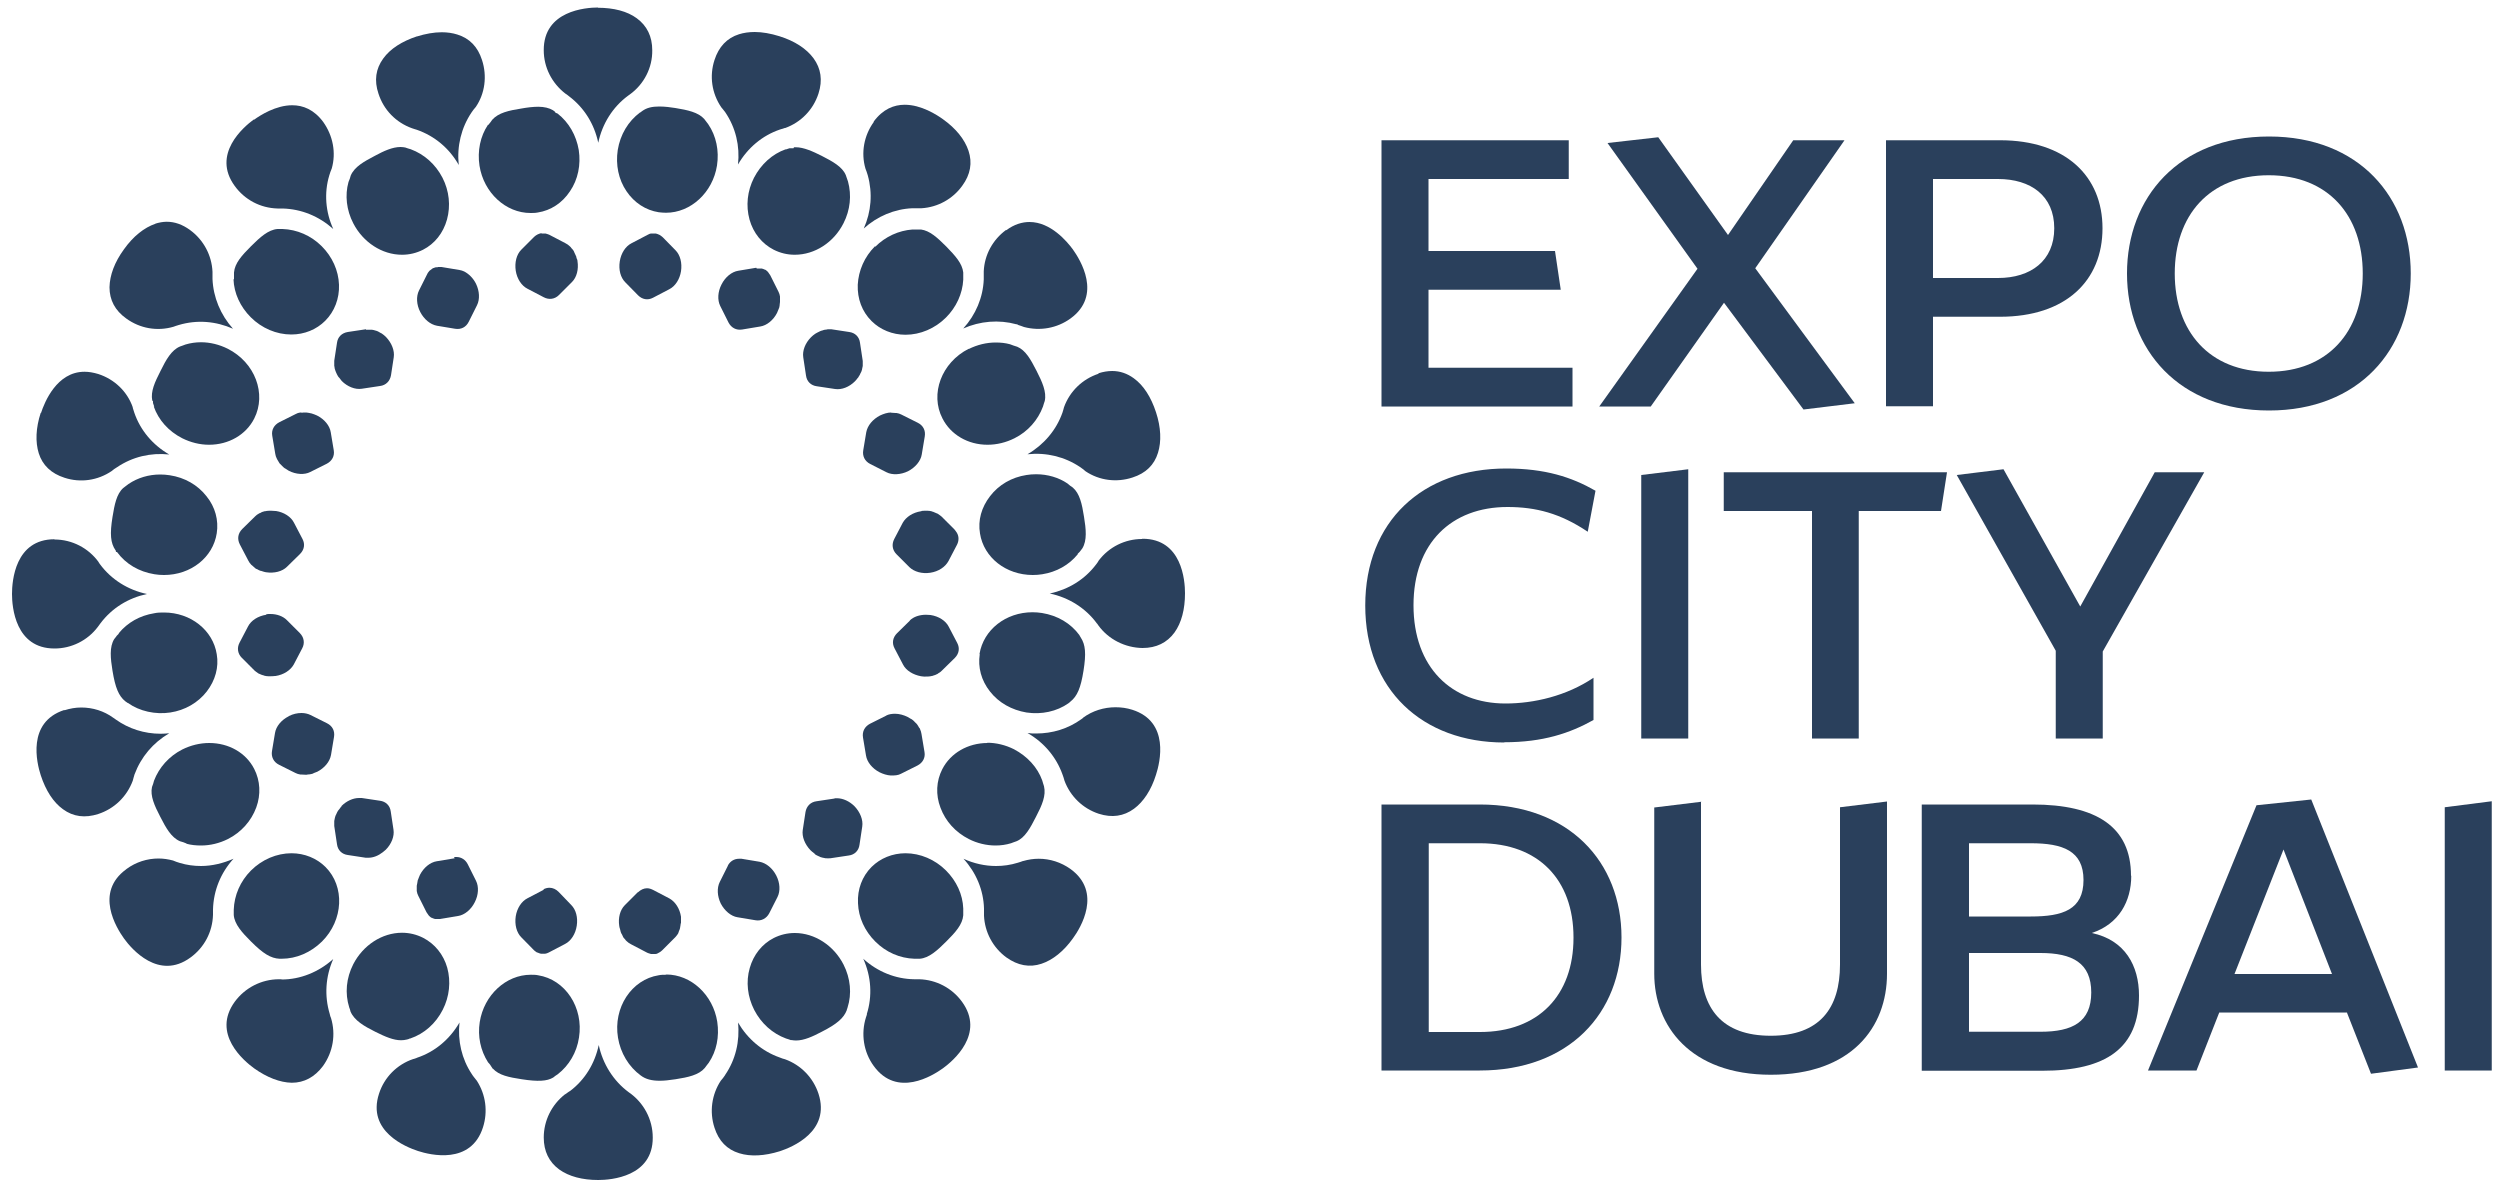 <?xml version="1.0" encoding="UTF-8"?>
<svg xmlns="http://www.w3.org/2000/svg" width="100" height="48" viewBox="0 0 100 48" fill="none">
  <path d="M55.26 5.61H62.75V7.16H57.14V10.04H62.2L62.43 11.59H57.14V14.71H62.9V16.26H55.26V5.61Z" fill="#2A405C"></path>
  <path d="M68.96 12.11L66.03 16.26H63.97L67.9 10.75L64.3 5.72L66.33 5.49L69.12 9.4L71.73 5.61H73.78L70.21 10.73L74.19 16.13L72.14 16.38L68.96 12.11Z" fill="#2A405C"></path>
  <path d="M84.1 9.13C84.1 11.23 82.63 12.67 80 12.67H77.32V16.25H75.44V5.61H80C82.63 5.61 84.1 7.05 84.1 9.13ZM82.17 9.13C82.17 7.83 81.23 7.16 79.92 7.16H77.32V11.12H79.92C81.23 11.12 82.17 10.43 82.17 9.13Z" fill="#2A405C"></path>
  <path d="M85.08 10.94C85.08 7.9 87.15 5.46 90.76 5.46C94.37 5.46 96.43 7.9 96.43 10.94C96.43 13.98 94.36 16.42 90.76 16.42C87.16 16.42 85.08 13.99 85.08 10.94ZM86.99 10.94C86.99 13.26 88.38 14.87 90.75 14.87C93.12 14.87 94.51 13.26 94.51 10.94C94.51 8.62 93.13 7.01 90.75 7.01C88.37 7.01 86.99 8.62 86.99 10.94Z" fill="#2A405C"></path>
  <path d="M60.17 29.7C56.9 29.7 54.61 27.59 54.61 24.22C54.61 20.85 56.9 18.74 60.25 18.74C61.8 18.74 62.86 19.08 63.82 19.63L63.51 21.27C62.41 20.53 61.43 20.28 60.3 20.28C58.06 20.28 56.54 21.72 56.54 24.21C56.54 26.7 58.06 28.14 60.22 28.14C61.35 28.14 62.66 27.84 63.74 27.11V28.8C62.79 29.33 61.72 29.69 60.17 29.69" fill="#2A405C"></path>
  <path d="M65.65 29.54V19L67.53 18.77V29.54H65.65Z" fill="#2A405C"></path>
  <path d="M72.48 20.44H68.95V18.89H77.88L77.64 20.44H74.35V29.54H72.48V20.44Z" fill="#2A405C"></path>
  <path d="M84.11 29.54H82.23V26.03L78.27 19L80.14 18.77L83.21 24.26L86.19 18.89H88.17L84.11 26.06V29.54Z" fill="#2A405C"></path>
  <path d="M55.26 32.18H59.19C62.76 32.18 64.86 34.47 64.86 37.5C64.86 40.53 62.76 42.82 59.19 42.82H55.26V32.18ZM62.94 37.5C62.94 35.18 61.53 33.73 59.2 33.73H57.15V41.28H59.2C61.53 41.28 62.94 39.82 62.94 37.51" fill="#2A405C"></path>
  <path d="M68.04 32.05V38.58C68.04 40.33 68.87 41.43 70.83 41.43C72.79 41.43 73.6 40.33 73.6 38.58V32.29L75.48 32.06V38.95C75.48 41.09 74.06 42.99 70.83 42.99C67.6 42.99 66.17 41.02 66.17 38.95V32.3L68.05 32.07L68.04 32.05Z" fill="#2A405C"></path>
  <path d="M85.25 35.03C85.25 36.05 84.76 36.96 83.67 37.32C85 37.6 85.56 38.63 85.56 39.82C85.56 41.92 84.25 42.83 81.69 42.83H76.87V32.18H81.3C83.85 32.18 85.24 33.07 85.24 35.03M83.34 35.2C83.34 34.03 82.51 33.73 81.23 33.73H78.76V36.66H81.23C82.51 36.66 83.34 36.39 83.34 35.2ZM78.76 41.27H81.62C82.9 41.27 83.65 40.88 83.65 39.7C83.65 38.52 82.9 38.12 81.62 38.12H78.76V41.27Z" fill="#2A405C"></path>
  <path d="M93.89 40.5H88.77L87.86 42.82H85.92L90.26 32.21L92.45 31.98L96.72 42.7L94.84 42.95L93.88 40.51L93.89 40.5ZM93.28 38.96L91.34 33.98L89.38 38.96H93.28Z" fill="#2A405C"></path>
  <path d="M97.79 32.29V42.82H99.67V32.05L97.79 32.29Z" fill="#2A405C"></path>
  <path d="M36.4 24.82L35.88 25.33C35.71 25.5 35.67 25.72 35.78 25.93L36.12 26.58C36.24 26.82 36.52 26.99 36.84 27.05C36.91 27.06 36.99 27.07 37.06 27.06C37.08 27.06 37.11 27.06 37.13 27.06C37.18 27.06 37.22 27.05 37.27 27.04C37.29 27.04 37.32 27.03 37.34 27.02C37.39 27.01 37.43 26.99 37.47 26.97C37.49 26.97 37.51 26.95 37.52 26.94C37.58 26.91 37.63 26.87 37.67 26.83L38.19 26.32C38.36 26.15 38.4 25.93 38.29 25.72L37.95 25.07C37.83 24.83 37.55 24.65 37.22 24.6C37.16 24.6 37.1 24.59 37.04 24.59C36.78 24.59 36.54 24.67 36.39 24.82" fill="#2A405C"></path>
  <path d="M36.86 20.45C36.86 20.45 36.85 20.45 36.84 20.45C36.51 20.5 36.24 20.68 36.11 20.91L35.77 21.56C35.66 21.77 35.69 22 35.86 22.17L36.38 22.69C36.57 22.87 36.88 22.96 37.21 22.91C37.54 22.86 37.81 22.68 37.94 22.44L38.28 21.79C38.36 21.63 38.36 21.46 38.28 21.32C38.25 21.27 38.22 21.23 38.18 21.18L37.66 20.66C37.66 20.66 37.56 20.58 37.51 20.55C37.49 20.55 37.48 20.53 37.46 20.53C37.42 20.51 37.37 20.49 37.32 20.47C37.3 20.47 37.28 20.46 37.26 20.45C37.21 20.44 37.16 20.43 37.11 20.43C37.09 20.43 37.07 20.43 37.05 20.43C37.03 20.43 37.02 20.43 37 20.43C36.95 20.43 36.9 20.43 36.85 20.44" fill="#2A405C"></path>
  <path d="M10.81 20.43C10.81 20.43 10.77 20.43 10.76 20.43C10.7 20.43 10.65 20.44 10.6 20.45C10.58 20.45 10.56 20.45 10.55 20.46C10.5 20.47 10.45 20.49 10.41 20.52C10.39 20.52 10.38 20.53 10.36 20.54C10.3 20.57 10.25 20.61 10.21 20.65L9.69 21.16C9.52 21.33 9.48 21.55 9.59 21.77L9.93 22.42C9.96 22.48 10 22.54 10.05 22.59C10.07 22.61 10.09 22.62 10.11 22.64C10.14 22.67 10.18 22.7 10.21 22.73C10.23 22.75 10.26 22.76 10.29 22.77C10.33 22.79 10.37 22.82 10.41 22.83C10.43 22.83 10.46 22.84 10.49 22.85C10.54 22.87 10.59 22.88 10.64 22.89C10.97 22.94 11.29 22.86 11.48 22.67L12 22.16C12.17 21.99 12.21 21.77 12.1 21.56L11.76 20.91C11.64 20.67 11.36 20.49 11.04 20.44C11.04 20.44 11.03 20.44 11.02 20.44C10.97 20.44 10.91 20.43 10.86 20.43C10.85 20.43 10.83 20.43 10.82 20.43" fill="#2A405C"></path>
  <path d="M10.65 24.59C10.32 24.64 10.04 24.82 9.92 25.06L9.58 25.71C9.47 25.92 9.51 26.15 9.67 26.31L10.19 26.83C10.19 26.83 10.29 26.91 10.34 26.94C10.36 26.94 10.37 26.96 10.39 26.96C10.43 26.98 10.48 27 10.52 27.01C10.54 27.01 10.56 27.02 10.58 27.03C10.63 27.04 10.68 27.05 10.73 27.05C10.75 27.05 10.78 27.05 10.8 27.05C10.87 27.05 10.93 27.05 11 27.04C11 27.04 11.01 27.04 11.02 27.04C11.35 26.99 11.62 26.81 11.75 26.58L12.09 25.93C12.2 25.72 12.16 25.49 11.99 25.32L11.47 24.8C11.32 24.65 11.08 24.56 10.82 24.56C10.76 24.56 10.7 24.56 10.65 24.57" fill="#2A405C"></path>
  <path d="M35.65 16.5C35.5 16.5 35.35 16.55 35.2 16.62C34.91 16.77 34.7 17.02 34.65 17.29L34.53 18.01C34.49 18.24 34.59 18.45 34.81 18.56L35.46 18.89C35.69 19.01 36.03 18.99 36.32 18.85C36.61 18.7 36.83 18.44 36.87 18.18L36.99 17.46C37.03 17.22 36.93 17.02 36.71 16.91L36.05 16.58C35.99 16.55 35.93 16.53 35.86 16.52C35.85 16.52 35.84 16.52 35.82 16.52C35.77 16.52 35.72 16.51 35.67 16.51C35.66 16.51 35.65 16.51 35.64 16.51" fill="#2A405C"></path>
  <path d="M17.5 10.69C17.5 10.69 17.46 10.69 17.44 10.69C17.41 10.69 17.38 10.71 17.35 10.72C17.33 10.72 17.31 10.73 17.3 10.74C17.27 10.76 17.24 10.78 17.22 10.8C17.21 10.81 17.19 10.82 17.18 10.83C17.15 10.87 17.11 10.91 17.09 10.96L16.76 11.62C16.64 11.86 16.66 12.19 16.81 12.48C16.96 12.77 17.21 12.98 17.48 13.03L18.2 13.15C18.44 13.19 18.64 13.09 18.75 12.87L19.08 12.21C19.2 11.97 19.18 11.64 19.04 11.35C18.93 11.13 18.76 10.96 18.57 10.86C18.51 10.83 18.44 10.81 18.38 10.8L17.66 10.68C17.66 10.68 17.61 10.68 17.58 10.68C17.56 10.68 17.54 10.68 17.52 10.68" fill="#2A405C"></path>
  <path d="M21.75 35.59L21.1 35.93C20.86 36.05 20.68 36.33 20.63 36.65C20.58 36.98 20.66 37.3 20.85 37.49L21.36 38.01C21.36 38.01 21.44 38.08 21.48 38.1C21.48 38.1 21.49 38.1 21.5 38.1C21.54 38.12 21.59 38.14 21.64 38.15C21.68 38.15 21.73 38.15 21.77 38.15C21.78 38.15 21.79 38.15 21.8 38.15C21.85 38.14 21.9 38.13 21.95 38.1L22.6 37.76C22.84 37.64 23.02 37.36 23.07 37.03C23.12 36.7 23.04 36.39 22.85 36.2L22.34 35.67C22.24 35.57 22.11 35.51 21.98 35.51C21.9 35.51 21.82 35.53 21.74 35.57" fill="#2A405C"></path>
  <path d="M14.64 13.17L13.91 13.28C13.67 13.32 13.51 13.48 13.48 13.71L13.37 14.43C13.37 14.5 13.37 14.57 13.37 14.63C13.37 14.64 13.37 14.66 13.38 14.67C13.38 14.73 13.4 14.79 13.42 14.84C13.42 14.86 13.44 14.87 13.44 14.89C13.46 14.94 13.49 15 13.52 15.05C13.53 15.07 13.55 15.09 13.57 15.11C13.6 15.15 13.64 15.2 13.67 15.24C13.9 15.47 14.21 15.59 14.47 15.55L15.2 15.44C15.44 15.41 15.6 15.24 15.64 15.01L15.75 14.29C15.79 14.03 15.67 13.72 15.44 13.48C15.39 13.43 15.33 13.38 15.27 13.34C15.25 13.33 15.23 13.32 15.21 13.31C15.17 13.28 15.12 13.26 15.08 13.24C15.06 13.24 15.03 13.22 15.01 13.22C14.97 13.21 14.92 13.19 14.88 13.19C14.86 13.19 14.83 13.19 14.81 13.19C14.78 13.19 14.75 13.19 14.71 13.19C14.69 13.19 14.66 13.19 14.64 13.19" fill="#2A405C"></path>
  <path d="M13.67 32.24C13.67 32.24 13.6 32.32 13.57 32.37C13.55 32.39 13.54 32.41 13.52 32.43C13.49 32.48 13.47 32.52 13.45 32.57C13.44 32.59 13.43 32.61 13.42 32.63C13.4 32.68 13.39 32.74 13.38 32.79C13.38 32.81 13.37 32.82 13.37 32.84C13.37 32.91 13.37 32.98 13.37 33.04L13.48 33.77C13.51 34.01 13.68 34.17 13.91 34.2L14.63 34.31C14.63 34.31 14.7 34.31 14.73 34.31C14.93 34.31 15.13 34.23 15.31 34.09C15.35 34.06 15.39 34.02 15.43 33.99C15.66 33.76 15.78 33.45 15.74 33.19L15.63 32.46C15.6 32.22 15.43 32.06 15.2 32.03L14.47 31.92C14.47 31.92 14.4 31.92 14.36 31.92C14.12 31.92 13.86 32.04 13.66 32.24" fill="#2A405C"></path>
  <path d="M29.12 34.62L28.79 35.28C28.67 35.52 28.69 35.85 28.83 36.14C28.98 36.43 29.24 36.65 29.5 36.69L30.22 36.81C30.45 36.85 30.66 36.74 30.77 36.53L31.1 35.88C31.22 35.64 31.2 35.31 31.05 35.02C30.9 34.73 30.65 34.52 30.38 34.47L29.66 34.35C29.66 34.35 29.59 34.35 29.56 34.35C29.37 34.35 29.2 34.45 29.11 34.63" fill="#2A405C"></path>
  <path d="M33.39 31.94L32.66 32.05C32.42 32.08 32.26 32.25 32.22 32.48L32.11 33.2C32.07 33.46 32.19 33.77 32.42 34.01C32.46 34.05 32.5 34.08 32.55 34.12C32.57 34.13 32.59 34.15 32.6 34.17C32.65 34.21 32.71 34.23 32.77 34.26C32.78 34.26 32.79 34.27 32.81 34.28C32.86 34.3 32.92 34.31 32.97 34.32C32.99 34.32 33 34.33 33.02 34.33C33.09 34.33 33.16 34.34 33.22 34.33L33.95 34.22C34.19 34.19 34.35 34.02 34.38 33.79L34.49 33.06C34.53 32.8 34.41 32.49 34.18 32.25C33.98 32.05 33.72 31.93 33.48 31.93C33.45 31.93 33.41 31.93 33.38 31.93" fill="#2A405C"></path>
  <path d="M25.51 35.69L24.99 36.21C24.8 36.4 24.72 36.72 24.77 37.04C24.77 37.08 24.79 37.12 24.8 37.16C24.81 37.2 24.82 37.24 24.83 37.28C24.84 37.32 24.86 37.35 24.88 37.38C24.9 37.42 24.91 37.45 24.93 37.49C24.95 37.52 24.98 37.55 25 37.57C25.02 37.6 25.04 37.63 25.07 37.65C25.12 37.7 25.18 37.74 25.24 37.77L25.89 38.11C25.89 38.11 25.99 38.15 26.04 38.16C26.05 38.16 26.06 38.16 26.08 38.16C26.12 38.16 26.17 38.16 26.21 38.16C26.26 38.16 26.31 38.14 26.35 38.11C26.35 38.11 26.36 38.11 26.37 38.1C26.41 38.08 26.46 38.04 26.49 38.01L27.01 37.49C27.01 37.49 27.1 37.39 27.13 37.33C27.14 37.3 27.15 37.27 27.16 37.24C27.18 37.2 27.19 37.17 27.2 37.13C27.21 37.09 27.21 37.05 27.22 37.01C27.22 36.98 27.23 36.94 27.24 36.91C27.24 36.87 27.24 36.82 27.24 36.78C27.24 36.74 27.24 36.71 27.24 36.67C27.19 36.34 27.01 36.07 26.78 35.94L26.13 35.6C26.05 35.56 25.97 35.53 25.88 35.53C25.75 35.53 25.63 35.59 25.52 35.69" fill="#2A405C"></path>
  <path d="M18.19 34.33L17.47 34.45C17.21 34.49 16.95 34.7 16.8 34.99C16.78 35.03 16.77 35.07 16.75 35.11C16.74 35.15 16.72 35.18 16.71 35.21C16.7 35.25 16.7 35.29 16.69 35.33C16.69 35.36 16.67 35.4 16.67 35.43C16.67 35.48 16.67 35.52 16.67 35.56C16.67 35.59 16.67 35.62 16.67 35.64C16.68 35.71 16.7 35.77 16.73 35.83L17.06 36.49C17.06 36.49 17.12 36.58 17.15 36.62C17.16 36.63 17.17 36.64 17.18 36.65C17.21 36.67 17.23 36.7 17.26 36.71C17.28 36.71 17.29 36.72 17.31 36.73C17.34 36.74 17.37 36.75 17.4 36.76C17.42 36.76 17.44 36.76 17.46 36.76C17.5 36.76 17.55 36.76 17.6 36.76L18.32 36.64C18.58 36.6 18.84 36.39 18.99 36.09C19.14 35.8 19.16 35.47 19.04 35.23L18.71 34.57C18.62 34.39 18.45 34.28 18.26 34.28C18.23 34.28 18.2 34.28 18.16 34.28" fill="#2A405C"></path>
  <path d="M21.67 9.33C21.67 9.33 21.67 9.33 21.66 9.33C21.61 9.33 21.57 9.35 21.52 9.37C21.52 9.37 21.51 9.37 21.5 9.38C21.46 9.4 21.41 9.43 21.37 9.47L20.85 9.99C20.66 10.18 20.58 10.5 20.63 10.83C20.68 11.15 20.86 11.43 21.1 11.55L21.75 11.89C21.96 12 22.19 11.97 22.36 11.8L22.88 11.28C23.07 11.09 23.15 10.77 23.1 10.45C23.1 10.4 23.08 10.36 23.06 10.32C23.06 10.29 23.05 10.25 23.03 10.22C23.01 10.17 22.99 10.13 22.97 10.09C22.96 10.06 22.95 10.04 22.93 10.01C22.91 9.98 22.88 9.95 22.86 9.93C22.84 9.9 22.82 9.87 22.79 9.85C22.74 9.8 22.68 9.76 22.62 9.73L21.97 9.39C21.97 9.39 21.87 9.35 21.82 9.34C21.81 9.34 21.8 9.34 21.78 9.34C21.76 9.34 21.73 9.34 21.71 9.34C21.69 9.34 21.67 9.34 21.66 9.34" fill="#2A405C"></path>
  <path d="M35.46 28.62L34.8 28.95C34.59 29.06 34.48 29.26 34.52 29.5L34.64 30.22C34.68 30.48 34.89 30.74 35.18 30.89C35.32 30.96 35.48 31.01 35.63 31.02C35.7 31.02 35.78 31.02 35.85 31.01C35.92 31 35.99 30.98 36.04 30.95L36.7 30.62C36.91 30.51 37.02 30.31 36.98 30.08L36.86 29.36C36.85 29.29 36.83 29.23 36.8 29.16C36.8 29.14 36.78 29.12 36.76 29.1C36.74 29.06 36.71 29.01 36.68 28.97C36.66 28.94 36.63 28.92 36.6 28.89C36.57 28.86 36.55 28.83 36.52 28.81C36.49 28.78 36.45 28.76 36.41 28.74C36.38 28.72 36.35 28.7 36.31 28.68C36.15 28.6 35.97 28.55 35.8 28.55C35.67 28.55 35.55 28.57 35.45 28.62" fill="#2A405C"></path>
  <path d="M33.09 13.18C33.09 13.18 33.03 13.18 33 13.19C32.96 13.19 32.93 13.21 32.89 13.22C32.86 13.22 32.83 13.24 32.8 13.25C32.76 13.27 32.72 13.29 32.68 13.31C32.66 13.32 32.63 13.34 32.61 13.35C32.55 13.39 32.49 13.44 32.44 13.49C32.21 13.72 32.09 14.03 32.13 14.29L32.24 15.02C32.27 15.26 32.44 15.42 32.67 15.45L33.4 15.56C33.67 15.6 33.97 15.48 34.2 15.25C34.24 15.21 34.27 15.17 34.3 15.13C34.32 15.11 34.34 15.09 34.35 15.06C34.38 15.02 34.4 14.98 34.42 14.93C34.43 14.91 34.45 14.88 34.46 14.85C34.48 14.81 34.48 14.77 34.49 14.73C34.49 14.7 34.51 14.67 34.51 14.64C34.51 14.57 34.51 14.5 34.51 14.44L34.4 13.71C34.37 13.47 34.2 13.31 33.97 13.28L33.25 13.17C33.25 13.17 33.2 13.17 33.18 13.17C33.15 13.17 33.12 13.17 33.09 13.17" fill="#2A405C"></path>
  <path d="M26.09 9.34C26.09 9.34 26.07 9.34 26.06 9.34C26.01 9.34 25.96 9.36 25.91 9.39L25.26 9.73C25.02 9.85 24.84 10.13 24.79 10.46C24.74 10.79 24.82 11.1 25.01 11.29L25.52 11.81C25.69 11.98 25.91 12.02 26.12 11.91L26.77 11.57C27.01 11.45 27.19 11.17 27.24 10.85C27.29 10.52 27.21 10.2 27.02 10.01L26.51 9.49C26.51 9.49 26.43 9.42 26.39 9.4C26.39 9.4 26.38 9.4 26.37 9.39C26.32 9.37 26.28 9.35 26.23 9.34C26.23 9.34 26.19 9.34 26.17 9.34C26.15 9.34 26.12 9.34 26.1 9.34" fill="#2A405C"></path>
  <path d="M30.25 10.71L29.53 10.83C29.27 10.87 29.01 11.08 28.86 11.38C28.71 11.67 28.69 12 28.81 12.24L29.14 12.9C29.25 13.11 29.45 13.22 29.69 13.18L30.41 13.06C30.67 13.02 30.93 12.81 31.08 12.52C31.1 12.48 31.11 12.44 31.13 12.4C31.14 12.37 31.16 12.33 31.17 12.3C31.18 12.25 31.19 12.21 31.19 12.16C31.19 12.13 31.2 12.1 31.2 12.08C31.2 12.03 31.2 11.98 31.2 11.93C31.2 11.91 31.2 11.88 31.2 11.86C31.19 11.79 31.17 11.73 31.14 11.67L30.81 11.01C30.81 11.01 30.75 10.92 30.72 10.88C30.71 10.87 30.7 10.86 30.69 10.85C30.66 10.83 30.64 10.8 30.61 10.79C30.59 10.79 30.58 10.78 30.56 10.77C30.53 10.76 30.5 10.75 30.47 10.74C30.45 10.74 30.43 10.74 30.41 10.74C30.39 10.74 30.37 10.74 30.34 10.74C30.32 10.74 30.29 10.74 30.27 10.74" fill="#2A405C"></path>
  <path d="M12.05 16.5C12.05 16.5 12.02 16.5 12.01 16.5C11.94 16.51 11.88 16.53 11.83 16.56L11.17 16.89C10.96 17 10.85 17.2 10.89 17.43L11.01 18.15C11.02 18.22 11.04 18.28 11.07 18.34C11.07 18.35 11.09 18.36 11.09 18.38C11.12 18.43 11.15 18.48 11.18 18.53C11.19 18.55 11.21 18.56 11.23 18.58C11.27 18.62 11.3 18.66 11.35 18.7C11.37 18.72 11.39 18.73 11.41 18.74C11.46 18.77 11.5 18.8 11.55 18.83C11.84 18.98 12.18 19 12.41 18.88L13.07 18.55C13.28 18.44 13.39 18.24 13.35 18.01L13.23 17.29C13.19 17.03 12.98 16.77 12.68 16.62C12.61 16.59 12.54 16.56 12.47 16.54C12.4 16.52 12.32 16.51 12.25 16.5C12.24 16.5 12.22 16.5 12.21 16.5C12.16 16.5 12.11 16.5 12.07 16.51" fill="#2A405C"></path>
  <path d="M11.55 28.65C11.25 28.8 11.04 29.06 11 29.32L10.88 30.04C10.84 30.27 10.94 30.48 11.16 30.59L11.82 30.92C11.88 30.95 11.94 30.97 12.01 30.98C12.01 30.98 12.03 30.98 12.04 30.98C12.1 30.98 12.16 30.99 12.23 30.99C12.26 30.99 12.28 30.99 12.31 30.98C12.36 30.98 12.41 30.97 12.46 30.96C12.49 30.96 12.52 30.94 12.56 30.92C12.6 30.9 12.65 30.89 12.69 30.87C12.98 30.72 13.19 30.47 13.24 30.2L13.36 29.48C13.4 29.24 13.3 29.04 13.08 28.93L12.42 28.6C12.32 28.55 12.19 28.52 12.06 28.52C11.89 28.52 11.72 28.56 11.56 28.64" fill="#2A405C"></path>
  <path d="M43.33 28.71C43.33 28.71 43.27 28.75 43.25 28.77C42.72 29.15 42.1 29.34 41.44 29.34C41.33 29.34 41.22 29.34 41.1 29.32C41.76 29.7 42.25 30.28 42.5 30.98C42.53 31.06 42.56 31.15 42.58 31.23C42.81 31.85 43.31 32.34 43.95 32.55C44.48 32.72 44.95 32.65 45.36 32.35C45.74 32.07 46.05 31.6 46.24 30.99C46.4 30.5 46.8 28.87 45.29 28.39C45.07 28.32 44.85 28.29 44.62 28.29C44.16 28.29 43.7 28.43 43.32 28.71" fill="#2A405C"></path>
  <path d="M43.94 14.95C43.3 15.16 42.79 15.65 42.56 16.29C42.55 16.35 42.52 16.42 42.5 16.5C42.25 17.21 41.75 17.79 41.1 18.17C41.85 18.09 42.59 18.27 43.2 18.68C43.28 18.73 43.35 18.79 43.42 18.85C43.97 19.22 44.66 19.31 45.3 19.1C45.83 18.93 46.17 18.6 46.32 18.11C46.46 17.66 46.44 17.1 46.24 16.49C46.04 15.88 45.74 15.41 45.35 15.13C45.09 14.94 44.8 14.84 44.49 14.84C44.31 14.84 44.13 14.87 43.94 14.93" fill="#2A405C"></path>
  <path d="M40.24 9.2C39.71 9.59 39.38 10.19 39.35 10.85C39.35 10.97 39.35 11.07 39.35 11.16V11.18C39.32 11.9 39.03 12.59 38.53 13.14C39.2 12.84 39.96 12.78 40.65 12.97H40.68C40.68 12.97 40.71 12.99 40.73 13C40.8 13.02 40.88 13.05 40.96 13.08C41.6 13.25 42.28 13.13 42.82 12.74C44.1 11.81 43.21 10.39 42.91 9.97C42.68 9.66 42.03 8.88 41.18 8.88C40.89 8.88 40.57 8.97 40.25 9.21" fill="#2A405C"></path>
  <path d="M34.95 4.88C34.56 5.42 34.43 6.11 34.62 6.75C34.65 6.82 34.68 6.91 34.71 7.01C34.91 7.73 34.85 8.47 34.55 9.14C35.09 8.65 35.78 8.36 36.49 8.33H36.51H36.52C36.63 8.33 36.74 8.33 36.86 8.33C37.51 8.29 38.11 7.96 38.49 7.43C38.82 6.98 38.9 6.51 38.74 6.03C38.59 5.58 38.24 5.14 37.72 4.77C37.47 4.59 36.85 4.19 36.19 4.19C35.76 4.19 35.32 4.36 34.95 4.86" fill="#2A405C"></path>
  <path d="M6.22 8.95C5.77 9.1 5.33 9.45 4.96 9.97C4.58 10.49 4.39 11.01 4.38 11.49C4.38 12 4.6 12.42 5.05 12.74C5.6 13.14 6.29 13.26 6.94 13.07C7 13.05 7.07 13.02 7.15 13C7.89 12.78 8.64 12.85 9.32 13.15C8.82 12.59 8.53 11.89 8.5 11.16C8.5 11.06 8.5 10.97 8.5 10.87C8.47 10.22 8.15 9.6 7.6 9.2C7.3 8.98 6.99 8.87 6.67 8.87C6.52 8.87 6.36 8.9 6.2 8.95" fill="#2A405C"></path>
  <path d="M40.92 34.44C40.86 34.46 40.79 34.49 40.71 34.51C40.42 34.6 40.13 34.64 39.84 34.64C39.4 34.64 38.95 34.54 38.54 34.35C39.05 34.91 39.34 35.61 39.36 36.34C39.36 36.44 39.36 36.53 39.36 36.63C39.39 37.28 39.71 37.9 40.26 38.3C40.71 38.62 41.18 38.71 41.66 38.55C42.11 38.4 42.55 38.05 42.92 37.53C43.22 37.12 44.1 35.69 42.82 34.76C42.44 34.49 42 34.35 41.55 34.35C41.34 34.35 41.14 34.38 40.93 34.44" fill="#2A405C"></path>
  <path d="M34.68 40.57C34.68 40.57 34.65 40.65 34.64 40.69C34.43 41.35 34.54 42.08 34.95 42.64C35.88 43.92 37.3 43.03 37.72 42.73C38.13 42.43 39.41 41.35 38.48 40.07C38.08 39.52 37.45 39.19 36.77 39.17C36.77 39.17 36.7 39.17 36.65 39.17H36.57C35.82 39.16 35.1 38.87 34.53 38.35C34.85 39.06 34.9 39.84 34.67 40.57" fill="#2A405C"></path>
  <path d="M1.63 16.51C1.43 17.12 1.41 17.68 1.55 18.13C1.7 18.61 2.05 18.94 2.58 19.11C3.22 19.32 3.91 19.22 4.47 18.84C4.52 18.79 4.6 18.74 4.68 18.69C5.3 18.27 6.03 18.1 6.77 18.18C6.11 17.8 5.61 17.21 5.37 16.5C5.35 16.43 5.33 16.37 5.31 16.31C5.31 16.31 5.31 16.3 5.31 16.29C5.09 15.66 4.58 15.17 3.93 14.96C3.73 14.9 3.55 14.87 3.38 14.87C2.27 14.87 1.78 16.09 1.64 16.52" fill="#2A405C"></path>
  <path d="M5.05 34.77C3.77 35.7 4.66 37.12 4.96 37.54C5.26 37.96 6.35 39.23 7.62 38.3C8.17 37.9 8.5 37.28 8.52 36.59C8.52 36.54 8.52 36.46 8.52 36.38C8.54 35.62 8.83 34.91 9.34 34.35C8.93 34.53 8.48 34.64 8.04 34.64C7.75 34.64 7.47 34.6 7.2 34.52C7.1 34.49 7.01 34.46 6.92 34.42C6.73 34.37 6.54 34.34 6.34 34.34C5.89 34.34 5.44 34.48 5.06 34.76" fill="#2A405C"></path>
  <path d="M2.57 28.4C1.07 28.89 1.47 30.52 1.63 31.01C1.83 31.62 2.13 32.09 2.52 32.37C2.93 32.67 3.4 32.73 3.93 32.56C4.57 32.35 5.07 31.87 5.31 31.23C5.33 31.16 5.35 31.07 5.38 30.98C5.64 30.28 6.12 29.71 6.77 29.33C6.66 29.34 6.54 29.35 6.43 29.35C5.77 29.35 5.15 29.15 4.63 28.78C4.61 28.77 4.6 28.76 4.59 28.75C4.57 28.74 4.55 28.72 4.53 28.71C4.16 28.44 3.71 28.3 3.25 28.3C3.02 28.3 2.8 28.34 2.58 28.41" fill="#2A405C"></path>
  <path d="M11.26 39.17H11.18H11.16C10.46 39.17 9.8 39.51 9.39 40.07C8.46 41.35 9.75 42.43 10.16 42.73C10.68 43.1 11.2 43.3 11.67 43.31C12.17 43.31 12.59 43.08 12.92 42.64C13.32 42.08 13.44 41.38 13.24 40.72C13.22 40.68 13.2 40.62 13.19 40.56C12.97 39.83 13.02 39.06 13.33 38.36C12.75 38.88 12.02 39.18 11.26 39.18" fill="#2A405C"></path>
  <path d="M16.66 42.32C16.66 42.32 16.58 42.35 16.54 42.36C16.54 42.36 16.54 42.36 16.53 42.36C15.88 42.58 15.37 43.09 15.16 43.75C14.67 45.25 16.23 45.88 16.72 46.04C17.21 46.2 18.84 46.6 19.32 45.09C19.52 44.46 19.43 43.79 19.08 43.24C19.06 43.21 19.03 43.18 19.01 43.15C19 43.13 18.98 43.12 18.97 43.1C18.93 43.05 18.9 43.01 18.87 42.96C18.47 42.36 18.3 41.63 18.38 40.9C17.99 41.57 17.4 42.07 16.68 42.31" fill="#2A405C"></path>
  <path d="M16.69 1.45C16.08 1.65 15.61 1.95 15.33 2.34C15.03 2.75 14.96 3.22 15.14 3.75C15.35 4.4 15.84 4.9 16.48 5.13C16.55 5.16 16.62 5.17 16.67 5.19C17.39 5.44 17.98 5.94 18.35 6.6C18.27 5.85 18.45 5.11 18.86 4.5C18.91 4.42 18.97 4.35 19.03 4.28C19.4 3.74 19.49 3.04 19.28 2.4C19.11 1.87 18.78 1.53 18.29 1.38C18.1 1.32 17.89 1.29 17.67 1.29C17.36 1.29 17.02 1.35 16.67 1.46" fill="#2A405C"></path>
  <path d="M22.78 43.65C22.72 43.69 22.67 43.73 22.61 43.77C22.61 43.77 22.6 43.77 22.59 43.78C22.07 44.19 21.75 44.82 21.75 45.5C21.75 46.05 21.96 46.48 22.37 46.78C22.76 47.06 23.3 47.2 23.93 47.2C24.44 47.2 26.12 47.07 26.11 45.5C26.11 44.78 25.75 44.1 25.15 43.69C24.54 43.24 24.11 42.56 23.95 41.8C23.79 42.55 23.39 43.2 22.79 43.65" fill="#2A405C"></path>
  <path d="M2.18 21.57C0.6 21.57 0.48 23.24 0.48 23.76C0.48 24.28 0.61 25.94 2.18 25.94C2.86 25.94 3.5 25.62 3.91 25.08C3.94 25.04 3.98 24.98 4.02 24.93C4.48 24.32 5.13 23.92 5.88 23.76C5.12 23.6 4.45 23.18 4 22.57L3.95 22.5C3.95 22.5 3.95 22.5 3.95 22.49C3.54 21.92 2.88 21.58 2.18 21.58V21.57Z" fill="#2A405C"></path>
  <path d="M29 43.01C28.95 43.09 28.89 43.16 28.83 43.23C28.47 43.78 28.37 44.47 28.58 45.11C28.75 45.64 29.08 45.98 29.57 46.13C30.02 46.27 30.58 46.24 31.19 46.05C31.68 45.89 33.23 45.26 32.74 43.75C32.53 43.11 32.04 42.6 31.4 42.37C31.34 42.36 31.27 42.33 31.19 42.3C30.48 42.05 29.9 41.55 29.52 40.9C29.6 41.65 29.42 42.39 29.01 42.99" fill="#2A405C"></path>
  <path d="M45.68 21.56C45 21.56 44.36 21.88 43.95 22.42C43.93 22.46 43.89 22.52 43.85 22.57C43.39 23.18 42.74 23.58 41.99 23.74C42.75 23.9 43.42 24.32 43.87 24.93C43.87 24.93 43.87 24.94 43.89 24.95C43.9 24.97 43.92 24.99 43.93 25.01C44.34 25.58 45.01 25.91 45.7 25.92C46.25 25.92 46.68 25.71 46.98 25.3C47.26 24.91 47.4 24.37 47.4 23.73C47.4 23.22 47.28 21.55 45.7 21.55L45.68 21.56Z" fill="#2A405C"></path>
  <path d="M29.56 1.37C29.08 1.52 28.75 1.87 28.58 2.4C28.37 3.04 28.47 3.73 28.85 4.29C28.9 4.34 28.95 4.42 29.01 4.49C29.43 5.11 29.6 5.84 29.52 6.58C29.9 5.92 30.49 5.42 31.2 5.18C31.26 5.16 31.33 5.14 31.39 5.12C31.39 5.12 31.4 5.12 31.41 5.12C32.04 4.89 32.53 4.39 32.74 3.74C32.91 3.21 32.84 2.74 32.54 2.33C32.26 1.95 31.79 1.64 31.18 1.45C30.83 1.34 30.49 1.28 30.19 1.28C29.96 1.28 29.75 1.31 29.56 1.37Z" fill="#2A405C"></path>
  <path d="M23.93 0.3C23.42 0.3 21.74 0.43 21.75 2.01C21.75 2.69 22.07 3.32 22.61 3.74C22.65 3.76 22.71 3.81 22.76 3.85C23.37 4.31 23.77 4.96 23.93 5.71C24.09 4.95 24.51 4.28 25.12 3.83C25.14 3.81 25.17 3.8 25.19 3.78C25.76 3.37 26.1 2.71 26.09 2.01C26.09 1.46 25.88 1.03 25.47 0.73C25.09 0.45 24.55 0.31 23.91 0.31L23.93 0.3Z" fill="#2A405C"></path>
  <path d="M10.15 4.78C9.74 5.08 8.46 6.17 9.39 7.44C9.79 7.99 10.41 8.32 11.1 8.34C11.1 8.34 11.17 8.34 11.21 8.34H11.3C12.06 8.36 12.76 8.65 13.33 9.16C13.02 8.48 12.96 7.72 13.17 7.02C13.2 6.92 13.23 6.83 13.27 6.74C13.45 6.11 13.32 5.43 12.93 4.88C12.56 4.38 12.12 4.21 11.69 4.21C11.03 4.21 10.41 4.61 10.16 4.79" fill="#2A405C"></path>
  <path d="M39.5 29.72C38.72 29.72 38.02 30.12 37.69 30.77C37.45 31.24 37.42 31.79 37.62 32.31C37.82 32.85 38.22 33.29 38.75 33.56C39.08 33.73 39.46 33.82 39.82 33.82C40.04 33.82 40.24 33.79 40.44 33.73C40.51 33.7 40.58 33.68 40.66 33.65C41 33.51 41.21 33.12 41.44 32.67C41.68 32.21 41.85 31.82 41.76 31.45C41.74 31.38 41.71 31.3 41.69 31.22C41.5 30.69 41.09 30.25 40.56 29.97C40.22 29.8 39.85 29.71 39.49 29.71" fill="#2A405C"></path>
  <path d="M41.44 18.97C41.31 18.97 41.18 18.98 41.06 19C40.47 19.09 39.95 19.39 39.6 19.85C39.26 20.29 39.11 20.81 39.2 21.34C39.35 22.3 40.24 23 41.31 23C41.44 23 41.57 22.99 41.69 22.97C42.26 22.88 42.76 22.6 43.11 22.17V22.15L43.19 22.07C43.19 22.07 43.25 21.99 43.29 21.94C43.49 21.62 43.44 21.16 43.36 20.67C43.28 20.16 43.19 19.74 42.91 19.5C42.84 19.46 42.77 19.4 42.7 19.34C42.35 19.1 41.9 18.97 41.45 18.97" fill="#2A405C"></path>
  <path d="M31.65 41.6C31.7 41.61 31.77 41.62 31.84 41.62C32.16 41.62 32.51 41.46 32.87 41.27C33.48 40.96 33.75 40.72 33.87 40.41C33.87 40.41 33.87 40.41 33.87 40.4C33.88 40.37 33.89 40.34 33.9 40.31C34.08 39.75 34.02 39.13 33.74 38.58C33.35 37.82 32.59 37.32 31.79 37.32C31.49 37.32 31.21 37.39 30.95 37.52C30.48 37.76 30.14 38.19 29.99 38.72C29.83 39.27 29.9 39.87 30.17 40.4C30.45 40.94 30.9 41.34 31.44 41.54C31.5 41.56 31.58 41.58 31.65 41.61" fill="#2A405C"></path>
  <path d="M38.75 13.95C37.66 14.5 37.19 15.76 37.7 16.74C38.03 17.39 38.72 17.79 39.5 17.79C39.87 17.79 40.24 17.7 40.58 17.53C41.12 17.26 41.52 16.8 41.72 16.26C41.74 16.18 41.77 16.1 41.79 16.04C41.87 15.68 41.69 15.28 41.46 14.83C41.22 14.36 41.02 14.01 40.69 13.87C40.59 13.84 40.5 13.81 40.4 13.77C40.22 13.72 40.03 13.7 39.83 13.7C39.46 13.7 39.09 13.79 38.75 13.96" fill="#2A405C"></path>
  <path d="M5.12 28.12C5.58 28.45 6.22 28.59 6.81 28.5C7.4 28.41 7.92 28.11 8.27 27.66C8.61 27.22 8.76 26.69 8.67 26.17C8.52 25.21 7.63 24.5 6.56 24.5C6.43 24.5 6.3 24.5 6.17 24.53C5.6 24.62 5.1 24.9 4.75 25.33V25.35L4.67 25.43C4.67 25.43 4.61 25.52 4.57 25.56C4.37 25.88 4.42 26.34 4.5 26.83C4.61 27.51 4.75 27.84 5.01 28.05C5.05 28.08 5.08 28.1 5.11 28.12" fill="#2A405C"></path>
  <path d="M6.15 16.26C6.34 16.8 6.74 17.25 7.29 17.53C7.63 17.7 8 17.79 8.36 17.79C9.15 17.79 9.84 17.39 10.17 16.74C10.67 15.75 10.2 14.5 9.11 13.95C8.77 13.78 8.4 13.69 8.04 13.69C7.83 13.69 7.62 13.72 7.42 13.78C7.35 13.81 7.28 13.83 7.2 13.86C6.86 14 6.64 14.39 6.42 14.84C6.19 15.29 6.02 15.66 6.09 16.02L6.12 16.05V16.12C6.12 16.12 6.15 16.22 6.17 16.27" fill="#2A405C"></path>
  <path d="M7.46 33.75C7.64 33.8 7.84 33.82 8.04 33.82C8.41 33.82 8.78 33.73 9.12 33.56C9.65 33.29 10.05 32.84 10.25 32.3C10.44 31.78 10.41 31.23 10.17 30.76C9.84 30.11 9.15 29.72 8.37 29.72C8 29.72 7.63 29.81 7.29 29.98C6.76 30.25 6.36 30.7 6.16 31.23C6.14 31.3 6.12 31.39 6.08 31.48C6 31.83 6.18 32.23 6.41 32.67C6.64 33.12 6.85 33.5 7.2 33.65C7.28 33.67 7.37 33.7 7.46 33.74" fill="#2A405C"></path>
  <path d="M39.19 26.17C39.11 26.69 39.25 27.22 39.6 27.66C39.95 28.11 40.47 28.4 41.06 28.5C41.66 28.59 42.27 28.46 42.74 28.13L42.75 28.12C42.77 28.11 42.79 28.09 42.81 28.07C43.09 27.85 43.23 27.52 43.34 26.83C43.45 26.14 43.42 25.79 43.23 25.5L43.2 25.45C43.2 25.45 43.18 25.43 43.18 25.41C42.83 24.93 42.3 24.62 41.68 24.52C41.55 24.5 41.43 24.49 41.3 24.49C40.23 24.49 39.34 25.19 39.18 26.16" fill="#2A405C"></path>
  <path d="M4.68 22.08C5.03 22.56 5.56 22.87 6.18 22.97C6.3 22.99 6.43 23 6.56 23C7.63 23 8.52 22.3 8.67 21.33C8.75 20.81 8.61 20.28 8.26 19.85C7.91 19.4 7.39 19.1 6.79 19.01C6.66 18.99 6.54 18.98 6.41 18.98C5.95 18.98 5.51 19.11 5.14 19.36C5.08 19.41 5.01 19.46 4.93 19.52C4.66 19.76 4.58 20.19 4.5 20.68C4.39 21.36 4.42 21.72 4.62 22.01H4.63C4.63 22.01 4.63 22.03 4.63 22.04C4.63 22.04 4.64 22.07 4.65 22.08H4.68Z" fill="#2A405C"></path>
  <path d="M19.72 42.75C19.96 43.01 20.35 43.09 20.87 43.17C21.52 43.27 21.88 43.25 22.13 43.1C22.18 43.06 22.24 43.01 22.31 42.97C22.76 42.62 23.07 42.1 23.16 41.5C23.35 40.3 22.61 39.18 21.52 39.01C21.43 38.99 21.33 38.99 21.23 38.99C20.24 38.99 19.36 39.8 19.19 40.88C19.1 41.45 19.22 42.02 19.52 42.49C19.56 42.53 19.59 42.57 19.62 42.61L19.63 42.63C19.66 42.68 19.69 42.71 19.71 42.75" fill="#2A405C"></path>
  <path d="M14.02 40.46C14.17 40.82 14.57 41.05 15.01 41.27C15.41 41.47 15.74 41.61 16.04 41.61C16.12 41.61 16.2 41.6 16.28 41.58C16.32 41.57 16.36 41.56 16.39 41.54H16.41C16.97 41.35 17.43 40.94 17.71 40.39C17.98 39.86 18.04 39.26 17.89 38.71C17.74 38.18 17.39 37.75 16.92 37.51C16.66 37.38 16.38 37.31 16.08 37.31C15.28 37.31 14.52 37.81 14.13 38.57C13.85 39.12 13.79 39.73 13.97 40.3C13.99 40.35 14.01 40.4 14.02 40.46Z" fill="#2A405C"></path>
  <path d="M11.18 38.35H11.26C11.86 38.35 12.43 38.1 12.88 37.66C13.74 36.8 13.8 35.46 13.02 34.68C12.67 34.33 12.18 34.13 11.66 34.13C11.07 34.13 10.48 34.38 10.04 34.82C9.61 35.25 9.37 35.81 9.35 36.39C9.35 36.46 9.35 36.54 9.35 36.6C9.38 36.97 9.68 37.3 10.04 37.66C10.53 38.15 10.83 38.33 11.18 38.35Z" fill="#2A405C"></path>
  <path d="M35 9.85C34.58 10.27 34.34 10.82 34.31 11.39C34.29 11.95 34.48 12.46 34.86 12.84C35.21 13.19 35.7 13.39 36.22 13.39C36.81 13.39 37.4 13.14 37.84 12.7C38.25 12.29 38.5 11.75 38.53 11.19C38.53 11.09 38.53 10.99 38.53 10.9C38.49 10.54 38.22 10.24 37.85 9.86C37.48 9.49 37.19 9.23 36.84 9.18C36.73 9.18 36.62 9.18 36.52 9.18H36.5C35.95 9.22 35.42 9.46 35.01 9.87" fill="#2A405C"></path>
  <path d="M36.22 34.13C35.7 34.13 35.21 34.33 34.86 34.68C34.49 35.05 34.29 35.57 34.32 36.13C34.34 36.7 34.59 37.24 35.01 37.66C35.44 38.09 35.99 38.33 36.58 38.35C36.62 38.35 36.67 38.35 36.72 38.35H36.79C37.16 38.32 37.49 38.02 37.85 37.66C38.22 37.29 38.5 36.98 38.53 36.61C38.53 36.51 38.53 36.41 38.53 36.34C38.51 35.78 38.26 35.24 37.84 34.82C37.4 34.38 36.81 34.13 36.22 34.13Z" fill="#2A405C"></path>
  <path d="M26.64 38.99C26.54 38.99 26.44 38.99 26.35 39.01C25.26 39.18 24.52 40.31 24.72 41.51C24.82 42.12 25.15 42.67 25.63 43.02C25.83 43.17 26.07 43.23 26.39 43.23C26.56 43.23 26.76 43.21 27.02 43.17C27.53 43.09 27.95 43 28.19 42.72C28.23 42.66 28.29 42.59 28.35 42.51C28.66 42.05 28.78 41.47 28.69 40.87C28.52 39.79 27.64 38.98 26.65 38.98" fill="#2A405C"></path>
  <path d="M25.6 4.5C25.13 4.85 24.81 5.38 24.71 6C24.62 6.59 24.74 7.18 25.06 7.65C25.37 8.11 25.83 8.41 26.35 8.49C26.44 8.5 26.54 8.51 26.64 8.51C27.63 8.51 28.51 7.7 28.68 6.62C28.77 6.03 28.65 5.44 28.33 4.97C28.28 4.91 28.23 4.84 28.17 4.76C27.93 4.49 27.5 4.4 27.01 4.32C26.83 4.29 26.59 4.26 26.37 4.26C26.08 4.26 25.87 4.31 25.69 4.44C25.65 4.47 25.63 4.48 25.61 4.5" fill="#2A405C"></path>
  <path d="M31.43 5.97C30.89 6.16 30.44 6.57 30.16 7.11C29.89 7.64 29.83 8.23 29.98 8.78C30.13 9.32 30.48 9.75 30.95 9.99C31.21 10.12 31.49 10.19 31.79 10.19C32.59 10.19 33.35 9.7 33.74 8.93C34.01 8.4 34.07 7.81 33.92 7.26C33.89 7.18 33.86 7.09 33.83 7C33.69 6.67 33.31 6.46 32.86 6.23C32.52 6.06 32.15 5.89 31.83 5.89C31.8 5.89 31.78 5.89 31.76 5.89L31.74 5.93H31.58C31.58 5.93 31.48 5.96 31.43 5.98" fill="#2A405C"></path>
  <path d="M9.34 11.17C9.36 11.73 9.61 12.27 10.03 12.69C10.47 13.13 11.06 13.38 11.65 13.38C12.18 13.38 12.66 13.18 13.01 12.83C13.38 12.46 13.58 11.94 13.56 11.39C13.54 10.82 13.29 10.27 12.87 9.85C12.44 9.42 11.88 9.18 11.3 9.16C11.27 9.16 11.23 9.16 11.17 9.16H11.1C10.73 9.19 10.4 9.49 10.04 9.85C9.67 10.22 9.39 10.53 9.36 10.9C9.36 10.98 9.36 11.07 9.36 11.17" fill="#2A405C"></path>
  <path d="M19.52 4.99C19.21 5.45 19.09 6.04 19.18 6.63C19.35 7.71 20.23 8.52 21.22 8.52C21.31 8.52 21.41 8.52 21.51 8.5C22.03 8.42 22.49 8.12 22.8 7.65C23.12 7.18 23.24 6.59 23.15 6C23.05 5.41 22.75 4.89 22.3 4.54L22.22 4.51L22.2 4.47C22.2 4.47 22.14 4.43 22.12 4.41C21.97 4.32 21.77 4.27 21.53 4.27C21.32 4.27 21.08 4.3 20.86 4.34C20.35 4.42 19.94 4.51 19.69 4.79C19.65 4.85 19.59 4.93 19.53 5" fill="#2A405C"></path>
  <path d="M13.94 7.28C13.79 7.81 13.86 8.41 14.13 8.93C14.52 9.69 15.28 10.19 16.08 10.19C16.38 10.19 16.66 10.12 16.92 9.99C17.39 9.75 17.73 9.32 17.88 8.78C18.03 8.23 17.97 7.64 17.7 7.11C17.42 6.57 16.97 6.17 16.43 5.97C16.35 5.95 16.27 5.92 16.21 5.9C16.16 5.89 16.09 5.88 16.02 5.88C15.7 5.88 15.35 6.04 15 6.23C14.56 6.46 14.18 6.67 14.03 7.02C14.01 7.1 13.98 7.19 13.94 7.28Z" fill="#2A405C"></path>
</svg>
